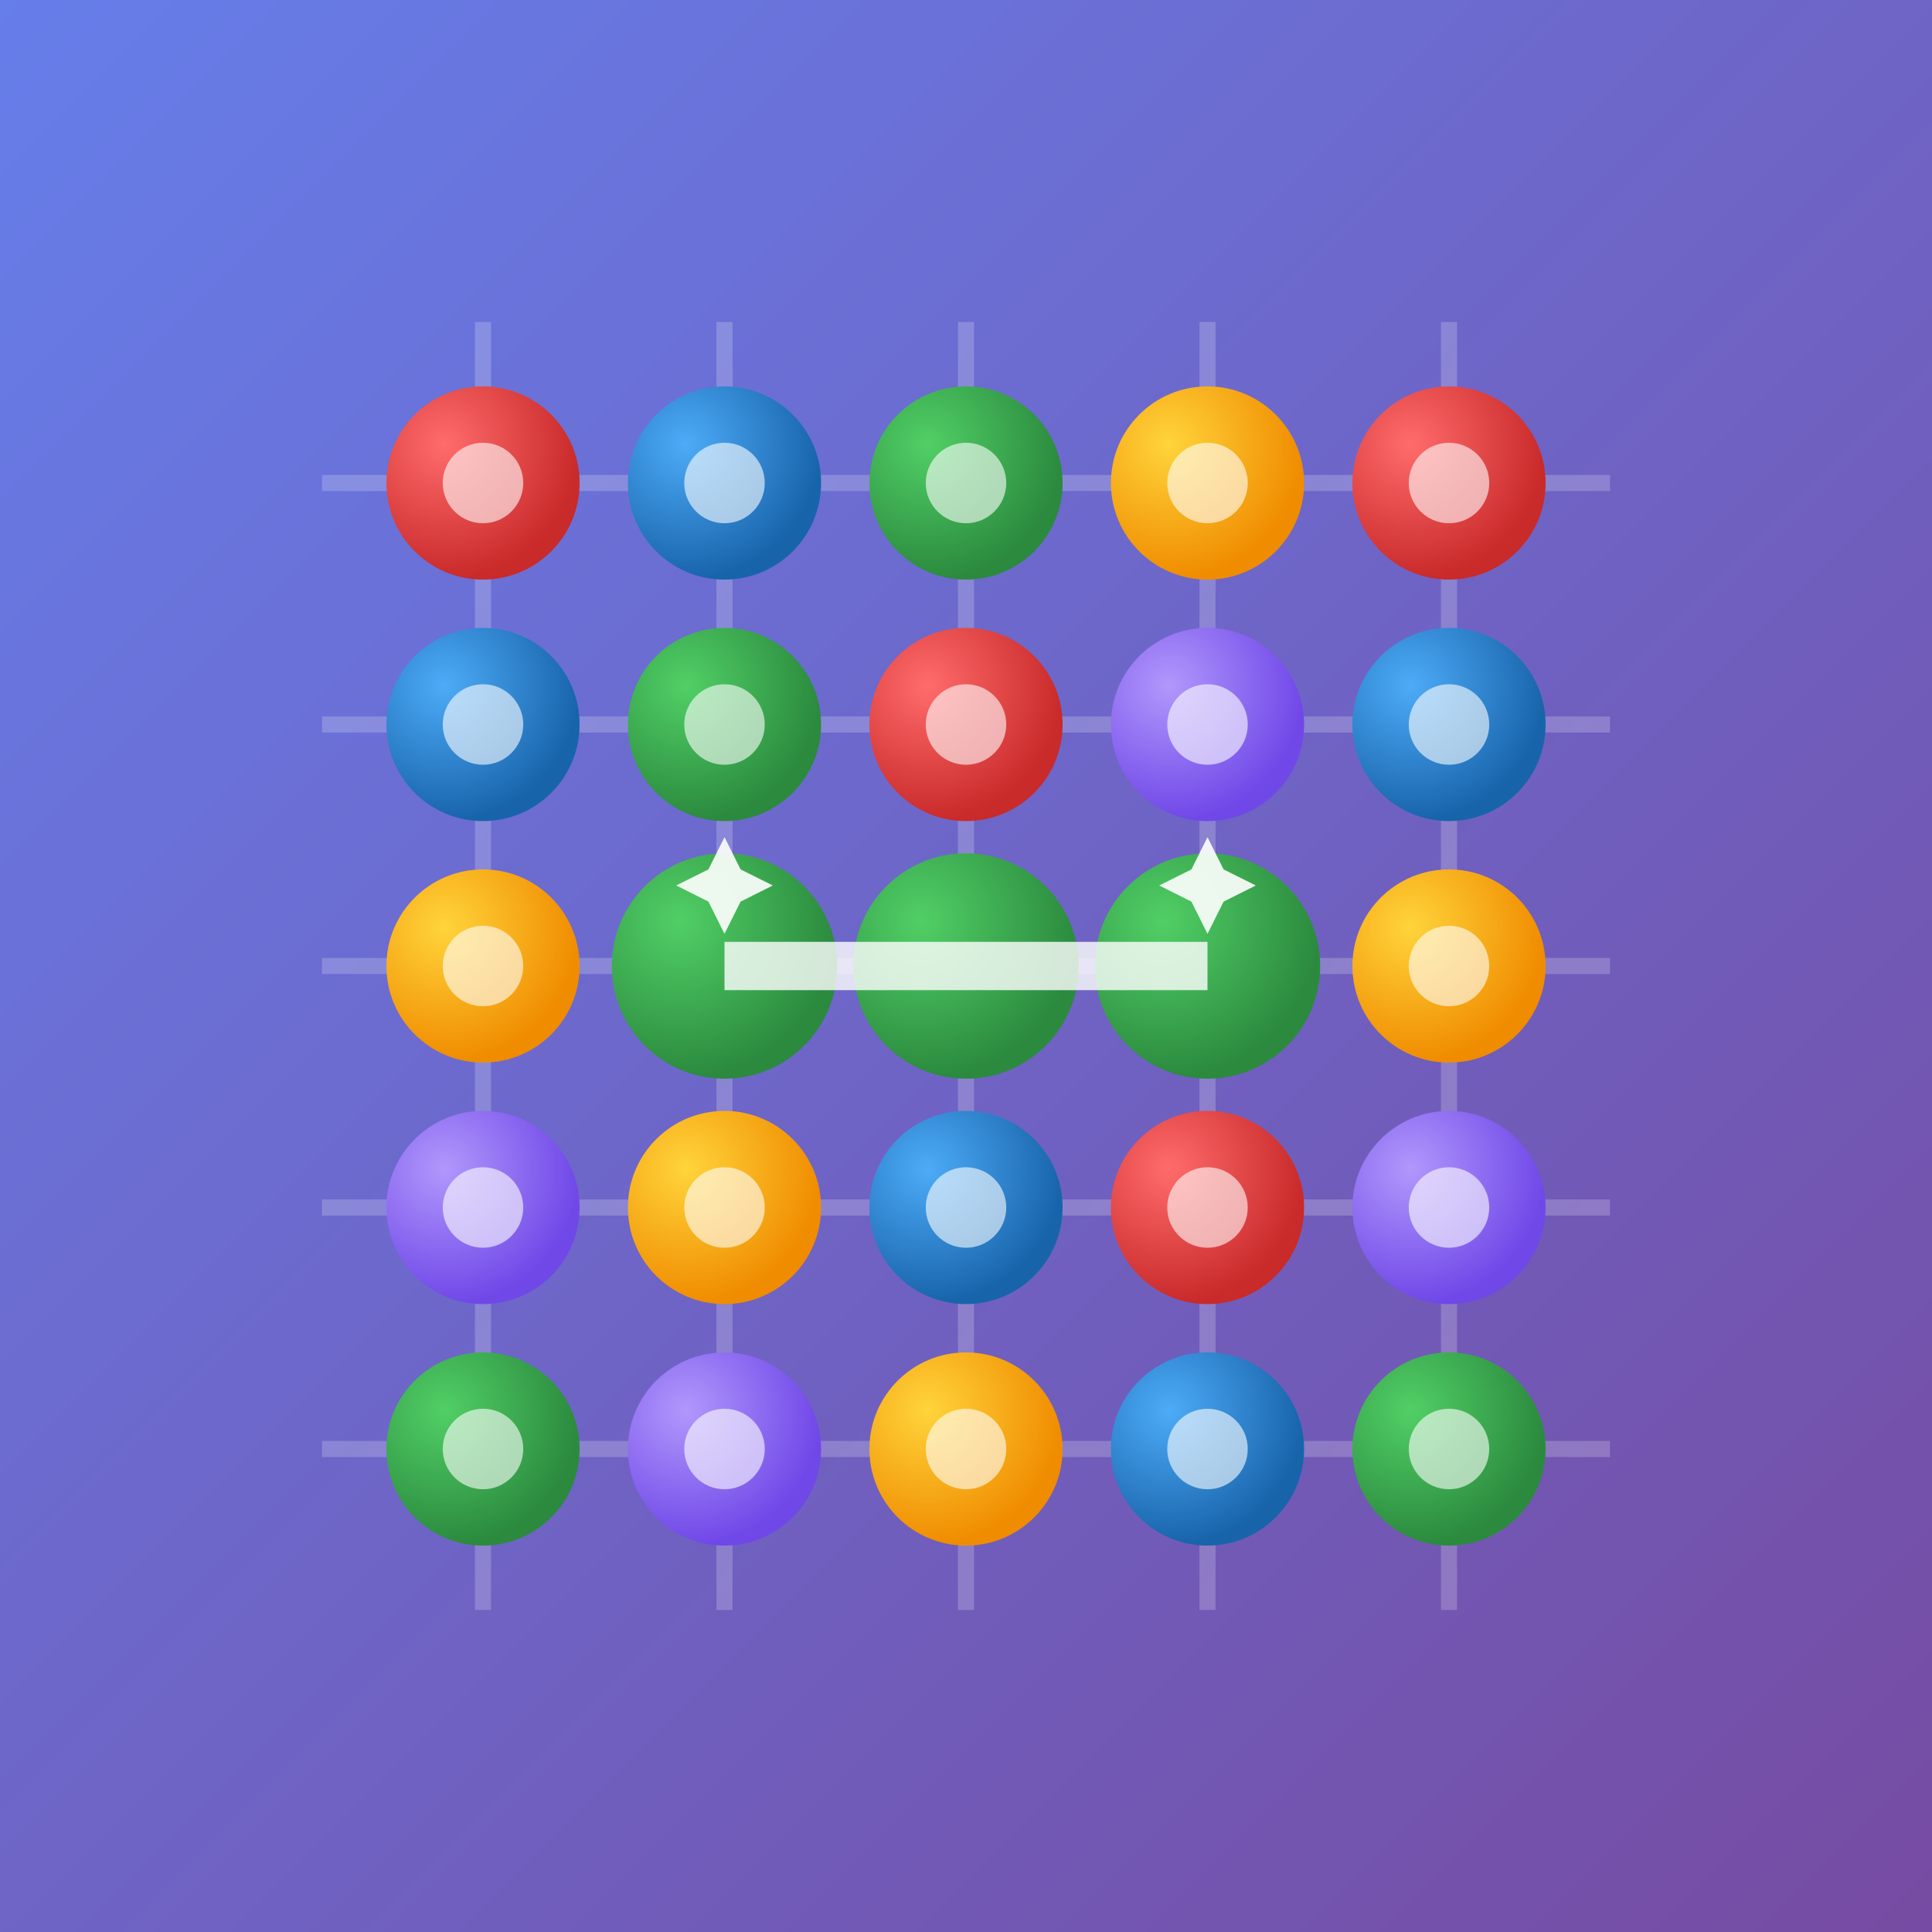 <svg xmlns="http://www.w3.org/2000/svg" width="120" height="120" viewBox="0 0 120 120">
  <defs>
    <!-- 背景渐变 -->
    <linearGradient id="bgGrad" x1="0" y1="0" x2="1" y2="1">
      <stop offset="0" stop-color="#667eea"/>
      <stop offset="1" stop-color="#764ba2"/>
    </linearGradient>
    
    <!-- 宝石渐变 -->
    <radialGradient id="redGem" cx="0.3" cy="0.3" r="0.7">
      <stop offset="0" stop-color="#ff6b6b"/>
      <stop offset="1" stop-color="#c92a2a"/>
    </radialGradient>
    
    <radialGradient id="blueGem" cx="0.3" cy="0.3" r="0.7">
      <stop offset="0" stop-color="#4dabf7"/>
      <stop offset="1" stop-color="#1864ab"/>
    </radialGradient>
    
    <radialGradient id="greenGem" cx="0.3" cy="0.3" r="0.7">
      <stop offset="0" stop-color="#51cf66"/>
      <stop offset="1" stop-color="#2b8a3e"/>
    </radialGradient>
    
    <radialGradient id="yellowGem" cx="0.3" cy="0.3" r="0.7">
      <stop offset="0" stop-color="#ffd43b"/>
      <stop offset="1" stop-color="#f08c00"/>
    </radialGradient>
    
    <radialGradient id="purpleGem" cx="0.3" cy="0.3" r="0.7">
      <stop offset="0" stop-color="#b197fc"/>
      <stop offset="1" stop-color="#7048e8"/>
    </radialGradient>
    
    <!-- 发光效果 -->
    <filter id="glow" x="-50%" y="-50%" width="200%" height="200%">
      <feGaussianBlur stdDeviation="2" result="coloredBlur"/>
      <feMerge>
        <feMergeNode in="coloredBlur"/>
        <feMergeNode in="SourceGraphic"/>
      </feMerge>
    </filter>
    
    <!-- 阴影效果 -->
    <filter id="shadow" x="-50%" y="-50%" width="200%" height="200%">
      <feDropShadow dx="2" dy="2" stdDeviation="2" flood-color="rgba(0,0,0,0.4)"/>
    </filter>
    
    <!-- 闪光效果 -->
    <filter id="sparkle" x="-50%" y="-50%" width="200%" height="200%">
      <feGaussianBlur stdDeviation="1" result="coloredBlur"/>
      <feMerge>
        <feMergeNode in="coloredBlur"/>
        <feMergeNode in="coloredBlur"/>
        <feMergeNode in="SourceGraphic"/>
      </feMerge>
    </filter>
  </defs>
  
  <!-- 背景 -->
  <rect width="120" height="120" fill="url(#bgGrad)"/>
  
  <!-- 网格背景 -->
  <g opacity="0.2">
    <line x1="30" y1="20" x2="30" y2="100" stroke="#ffffff" stroke-width="1"/>
    <line x1="45" y1="20" x2="45" y2="100" stroke="#ffffff" stroke-width="1"/>
    <line x1="60" y1="20" x2="60" y2="100" stroke="#ffffff" stroke-width="1"/>
    <line x1="75" y1="20" x2="75" y2="100" stroke="#ffffff" stroke-width="1"/>
    <line x1="90" y1="20" x2="90" y2="100" stroke="#ffffff" stroke-width="1"/>
    <line x1="20" y1="30" x2="100" y2="30" stroke="#ffffff" stroke-width="1"/>
    <line x1="20" y1="45" x2="100" y2="45" stroke="#ffffff" stroke-width="1"/>
    <line x1="20" y1="60" x2="100" y2="60" stroke="#ffffff" stroke-width="1"/>
    <line x1="20" y1="75" x2="100" y2="75" stroke="#ffffff" stroke-width="1"/>
    <line x1="20" y1="90" x2="100" y2="90" stroke="#ffffff" stroke-width="1"/>
  </g>
  
  <!-- 游戏宝石 -->
  <g filter="url(#shadow)">
    <!-- 第一行 -->
    <circle cx="30" cy="30" r="6" fill="url(#redGem)"/>
    <circle cx="45" cy="30" r="6" fill="url(#blueGem)"/>
    <circle cx="60" cy="30" r="6" fill="url(#greenGem)"/>
    <circle cx="75" cy="30" r="6" fill="url(#yellowGem)"/>
    <circle cx="90" cy="30" r="6" fill="url(#redGem)"/>
    
    <!-- 第二行 -->
    <circle cx="30" cy="45" r="6" fill="url(#blueGem)"/>
    <circle cx="45" cy="45" r="6" fill="url(#greenGem)"/>
    <circle cx="60" cy="45" r="6" fill="url(#redGem)"/>
    <circle cx="75" cy="45" r="6" fill="url(#purpleGem)"/>
    <circle cx="90" cy="45" r="6" fill="url(#blueGem)"/>
    
    <!-- 第三行 - 高亮匹配的三个 -->
    <circle cx="30" cy="60" r="6" fill="url(#yellowGem)"/>
    <circle cx="45" cy="60" r="7" fill="url(#greenGem)" filter="url(#sparkle)" opacity="1">
      <animate attributeName="r" values="6;7.5;6" dur="1s" repeatCount="indefinite"/>
    </circle>
    <circle cx="60" cy="60" r="7" fill="url(#greenGem)" filter="url(#sparkle)" opacity="1">
      <animate attributeName="r" values="6;7.5;6" dur="1s" repeatCount="indefinite"/>
    </circle>
    <circle cx="75" cy="60" r="7" fill="url(#greenGem)" filter="url(#sparkle)" opacity="1">
      <animate attributeName="r" values="6;7.5;6" dur="1s" repeatCount="indefinite"/>
    </circle>
    <circle cx="90" cy="60" r="6" fill="url(#yellowGem)"/>
    
    <!-- 第四行 -->
    <circle cx="30" cy="75" r="6" fill="url(#purpleGem)"/>
    <circle cx="45" cy="75" r="6" fill="url(#yellowGem)"/>
    <circle cx="60" cy="75" r="6" fill="url(#blueGem)"/>
    <circle cx="75" cy="75" r="6" fill="url(#redGem)"/>
    <circle cx="90" cy="75" r="6" fill="url(#purpleGem)"/>
    
    <!-- 第五行 -->
    <circle cx="30" cy="90" r="6" fill="url(#greenGem)"/>
    <circle cx="45" cy="90" r="6" fill="url(#purpleGem)"/>
    <circle cx="60" cy="90" r="6" fill="url(#yellowGem)"/>
    <circle cx="75" cy="90" r="6" fill="url(#blueGem)"/>
    <circle cx="90" cy="90" r="6" fill="url(#greenGem)"/>
  </g>
  
  <!-- 高光效果在宝石上 -->
  <g opacity="0.6">
    <circle cx="30" cy="30" r="2.5" fill="#ffffff"/>
    <circle cx="45" cy="30" r="2.5" fill="#ffffff"/>
    <circle cx="60" cy="30" r="2.5" fill="#ffffff"/>
    <circle cx="75" cy="30" r="2.5" fill="#ffffff"/>
    <circle cx="90" cy="30" r="2.5" fill="#ffffff"/>
    <circle cx="30" cy="45" r="2.5" fill="#ffffff"/>
    <circle cx="45" cy="45" r="2.5" fill="#ffffff"/>
    <circle cx="60" cy="45" r="2.5" fill="#ffffff"/>
    <circle cx="75" cy="45" r="2.5" fill="#ffffff"/>
    <circle cx="90" cy="45" r="2.5" fill="#ffffff"/>
    <circle cx="30" cy="60" r="2.5" fill="#ffffff"/>
    <circle cx="90" cy="60" r="2.5" fill="#ffffff"/>
    <circle cx="30" cy="75" r="2.5" fill="#ffffff"/>
    <circle cx="45" cy="75" r="2.5" fill="#ffffff"/>
    <circle cx="60" cy="75" r="2.5" fill="#ffffff"/>
    <circle cx="75" cy="75" r="2.5" fill="#ffffff"/>
    <circle cx="90" cy="75" r="2.5" fill="#ffffff"/>
    <circle cx="30" cy="90" r="2.5" fill="#ffffff"/>
    <circle cx="45" cy="90" r="2.5" fill="#ffffff"/>
    <circle cx="60" cy="90" r="2.5" fill="#ffffff"/>
    <circle cx="75" cy="90" r="2.5" fill="#ffffff"/>
    <circle cx="90" cy="90" r="2.5" fill="#ffffff"/>
  </g>
  
  <!-- 匹配连线 -->
  <line x1="45" y1="60" x2="75" y2="60" stroke="#ffffff" stroke-width="3" opacity="0.8" filter="url(#glow)">
    <animate attributeName="opacity" values="0.8;0.3;0.8" dur="1s" repeatCount="indefinite"/>
  </line>
  
  <!-- 闪烁星星 -->
  <g filter="url(#glow)">
    <path d="M 45,52 L 46,54 L 48,55 L 46,56 L 45,58 L 44,56 L 42,55 L 44,54 Z" fill="#ffffff" opacity="0.9">
      <animate attributeName="opacity" values="0.9;0.3;0.9" dur="1s" repeatCount="indefinite"/>
      <animateTransform attributeName="transform" type="rotate" 
                        values="0 45 55;360 45 55" dur="4s" repeatCount="indefinite"/>
    </path>
    <path d="M 75,52 L 76,54 L 78,55 L 76,56 L 75,58 L 74,56 L 72,55 L 74,54 Z" fill="#ffffff" opacity="0.9">
      <animate attributeName="opacity" values="0.9;0.3;0.9" dur="1s" repeatCount="indefinite"/>
      <animateTransform attributeName="transform" type="rotate" 
                        values="0 75 55;360 75 55" dur="4s" repeatCount="indefinite"/>
    </path>
  </g>
</svg>


